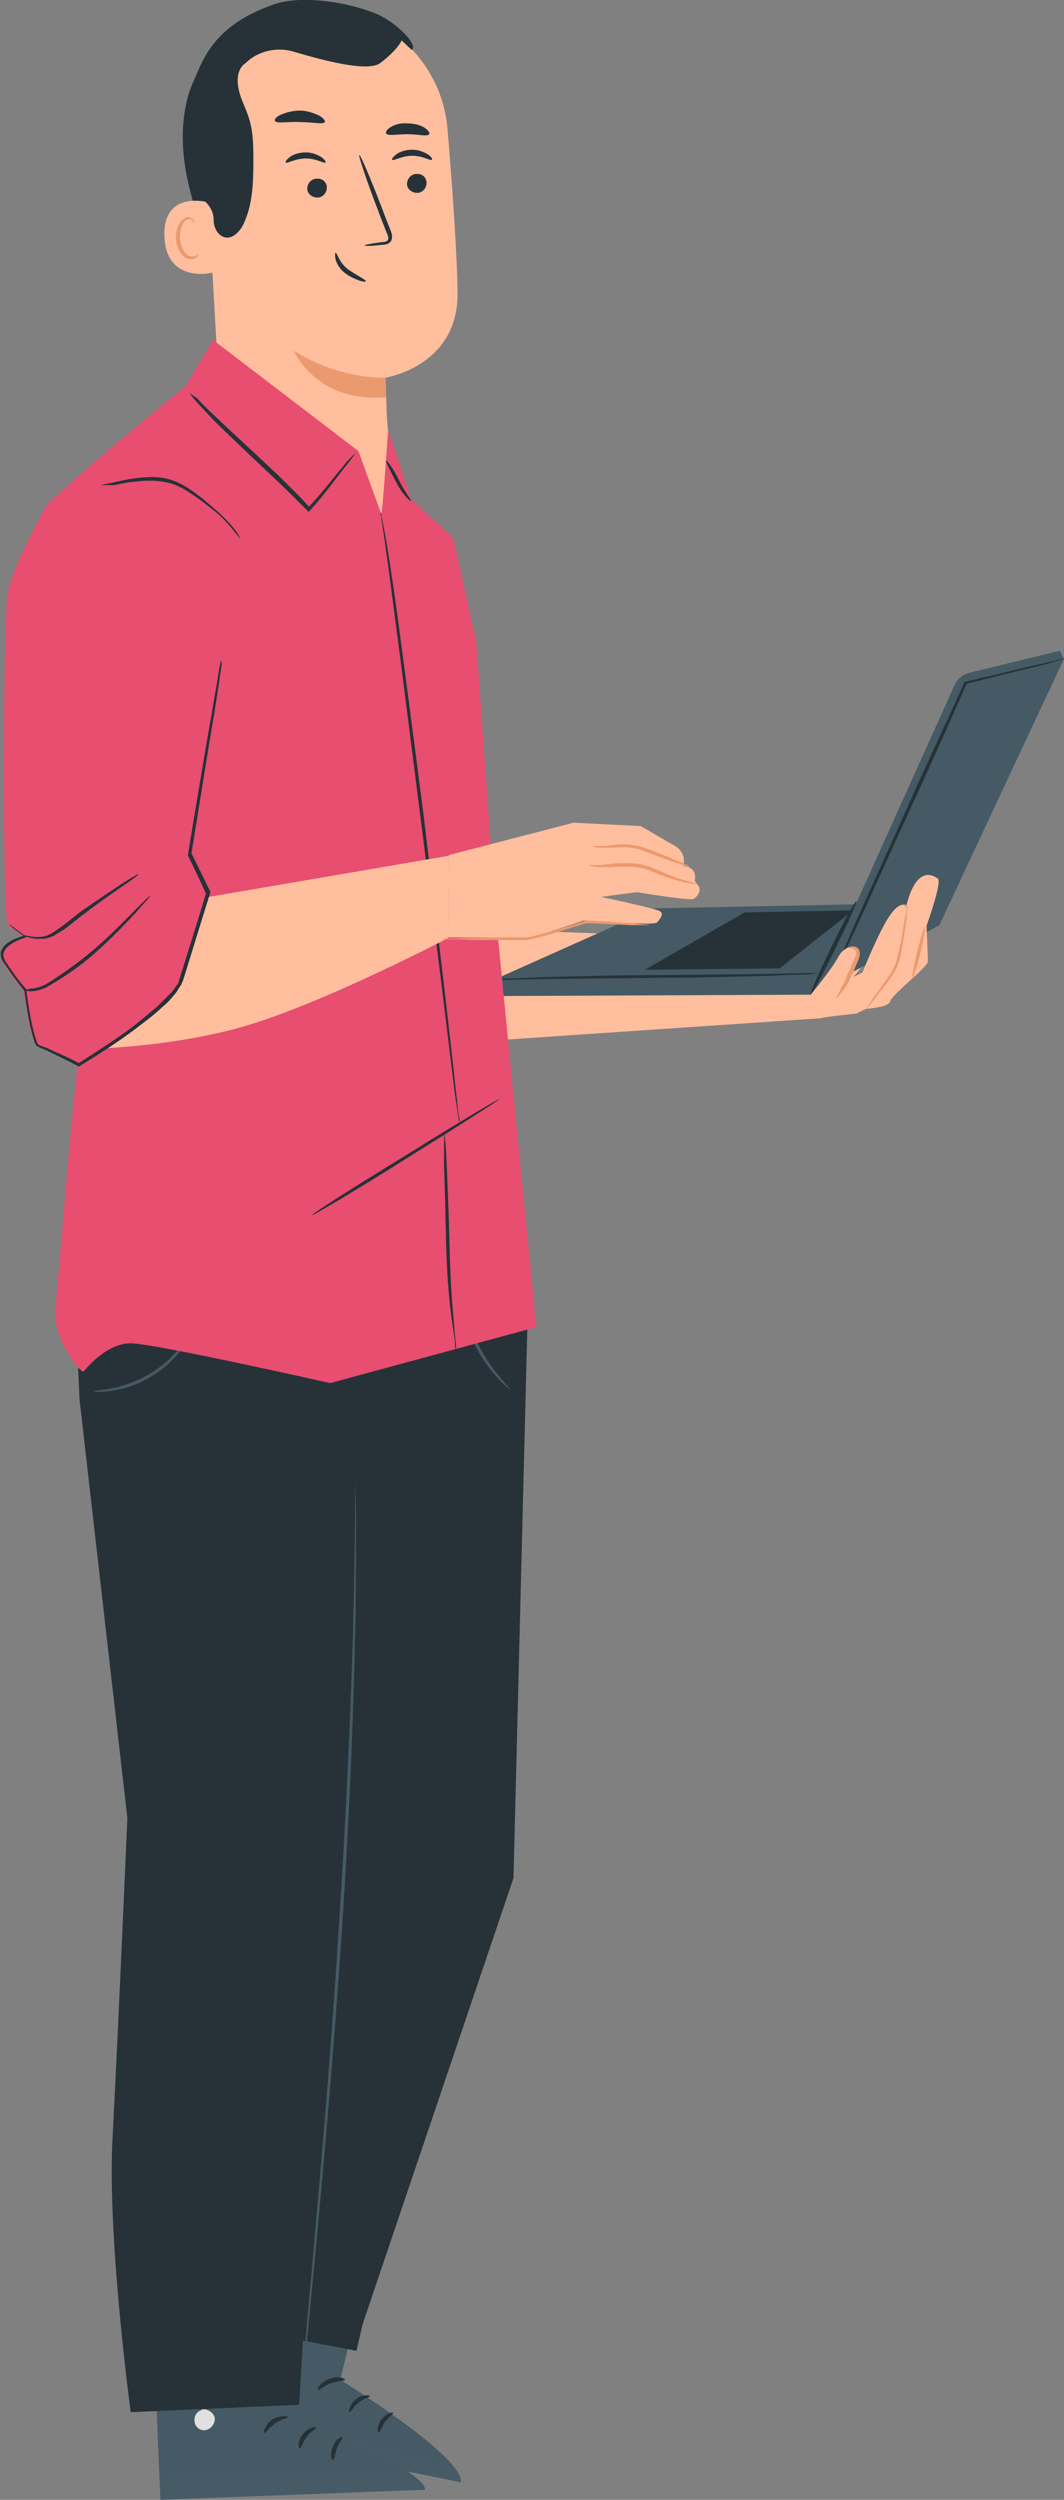 <svg width="261" height="613" viewBox="0 0 261 613" fill="none" xmlns="http://www.w3.org/2000/svg">
<rect x="0" y="0" width="261" height="613" fill="#808080" stroke="none"/>
<g clip-path="url(#clip0_300_1896)">
<path d="M52.564 64.326C49.919 57.712 47.44 50.932 45.952 43.821C44.464 36.711 44.299 29.434 46.448 22.489C46.778 21.497 49.588 14.386 50.745 14.552C51.572 14.552 49.919 21.001 50.249 21.663C54.382 27.781 55.87 35.553 55.704 42.994C55.374 50.27 54.217 57.05 52.564 64.326Z" fill="#263238"/>
<path d="M91.573 145.189C80.498 145.519 54.878 115.092 54.217 103.848L50.415 36.876C48.762 19.017 57.853 2.976 75.87 1.984H77.523C94.218 1.984 108.268 14.717 109.756 31.419C111.078 46.963 112.235 64.161 112.235 72.594C111.904 89.957 94.549 92.603 94.549 92.603C94.549 92.603 94.714 96.572 94.879 101.698C95.375 113.108 102.152 144.692 90.747 145.023L91.573 145.189Z" fill="#FFBE9D"/>
<path d="M94.548 92.603C94.548 92.603 83.639 93.264 72.068 85.989C72.068 85.989 77.523 98.887 94.714 97.399L94.548 92.603Z" fill="#EB996E"/>
<path d="M104.631 44.813C104.631 46.136 103.64 47.294 102.317 47.294C100.995 47.294 99.838 46.301 99.838 45.144C99.838 43.821 100.83 42.663 102.152 42.663C103.474 42.498 104.631 43.49 104.631 44.813Z" fill="#263238"/>
<path d="M105.954 39.191C105.623 39.522 103.805 38.199 101.16 38.199C98.516 38.199 96.532 39.522 96.201 39.191C96.036 39.026 96.367 38.529 97.193 37.868C98.02 37.207 99.507 36.711 101.16 36.711C102.813 36.711 104.135 37.372 104.962 37.868C105.788 38.364 106.119 39.026 105.954 39.191Z" fill="#263238"/>
<path d="M80.168 45.971C80.168 47.294 79.176 48.451 77.854 48.451C76.531 48.451 75.374 47.459 75.374 46.301C75.374 44.979 76.366 43.821 77.688 43.821C79.011 43.656 80.168 44.648 80.168 45.971Z" fill="#263238"/>
<path d="M79.837 39.852C79.507 40.183 77.688 38.86 75.044 38.86C72.399 38.86 70.415 40.183 70.085 39.852C69.919 39.687 70.25 39.191 71.077 38.529C71.903 37.868 73.391 37.372 75.044 37.372C76.697 37.372 78.019 38.033 78.846 38.529C79.672 39.191 80.002 39.687 79.837 39.852Z" fill="#263238"/>
<path d="M89.424 60.192C89.424 60.027 91.077 59.696 93.722 59.365C94.383 59.365 95.044 59.2 95.21 58.704C95.375 58.208 95.044 57.546 94.714 56.719C94.053 55.066 93.391 53.412 92.73 51.593C89.92 44.317 87.937 38.199 88.102 38.033C88.433 37.868 90.912 43.821 93.722 51.097C94.383 52.916 95.044 54.57 95.706 56.223C96.036 57.05 96.367 57.877 96.036 58.869C95.871 59.365 95.375 59.696 94.879 59.861C94.383 60.027 94.053 60.027 93.722 60.027C91.243 60.357 89.424 60.357 89.424 60.192Z" fill="#263238"/>
<path d="M79.672 29.931C79.341 30.592 76.697 29.931 73.556 29.931C70.415 29.765 67.771 30.427 67.44 29.6C67.275 29.269 67.771 28.608 68.928 28.112C70.085 27.616 71.738 27.119 73.556 27.119C75.374 27.119 77.027 27.781 78.184 28.277C79.341 28.938 79.837 29.6 79.672 29.931Z" fill="#263238"/>
<path d="M105.293 32.907C104.797 33.569 102.648 32.907 100.003 32.907C97.358 32.907 95.21 33.403 94.714 32.742C94.548 32.411 94.879 31.75 95.706 31.253C96.697 30.592 98.185 30.096 100.003 30.261C101.821 30.261 103.309 30.757 104.301 31.419C105.127 32.08 105.458 32.576 105.293 32.907Z" fill="#263238"/>
<path d="M51.737 49.774C51.407 49.609 39.836 46.302 40.332 58.042C40.828 69.783 52.564 66.972 52.564 66.641C52.398 66.311 51.737 49.774 51.737 49.774Z" fill="#FFBE9D"/>
<path d="M48.597 62.342C48.597 62.342 48.431 62.507 48.101 62.672C47.77 62.838 47.109 63.003 46.613 62.838C45.291 62.342 44.299 60.523 44.134 58.373C44.134 57.381 44.299 56.223 44.63 55.397C44.96 54.57 45.456 53.908 46.117 53.743C46.778 53.578 47.274 53.908 47.274 54.239C47.44 54.57 47.44 54.735 47.44 54.9C47.44 54.9 47.605 54.735 47.605 54.239C47.605 54.074 47.44 53.743 47.109 53.578C46.778 53.412 46.448 53.247 45.952 53.247C45.125 53.412 44.299 54.239 43.803 55.231C43.307 56.223 43.142 57.381 43.142 58.538C43.307 60.853 44.63 63.169 46.282 63.499C47.109 63.665 47.77 63.334 48.101 63.169C48.597 62.672 48.762 62.342 48.597 62.342Z" fill="#EB996E"/>
<path d="M100.995 12.237C102.813 11.079 96.862 5.126 92.069 3.307C84.796 0.331 73.887 -1.158 67.44 0.992C59.671 3.638 53.225 7.772 49.588 15.213C45.952 22.489 44.795 30.923 45.456 39.191C45.621 41.671 45.952 44.317 47.44 46.301C49.258 48.782 52.398 50.27 52.398 53.908C52.398 55.231 52.894 56.554 53.721 57.381C56.035 59.531 58.514 57.381 59.671 55.066C61.985 50.27 62.151 44.813 62.151 39.522C62.151 35.718 62.151 31.915 60.828 28.277C60.167 26.293 59.175 24.474 58.679 22.489C58.184 20.505 58.018 18.19 59.175 16.536C59.341 16.206 59.671 15.875 60.167 15.544C63.308 12.402 68.101 11.41 72.234 12.733C79.011 14.717 90.416 17.859 93.391 15.379C97.689 12.071 98.516 9.922 98.516 9.922L100.995 12.237Z" fill="#263238"/>
<path d="M82.317 62.011C82.151 62.011 82.151 62.672 82.317 63.665C82.647 64.657 83.308 65.98 84.631 66.972C85.953 67.964 87.275 68.46 88.102 68.791C89.094 69.122 89.755 69.122 89.755 68.956C89.755 68.791 89.259 68.46 88.433 67.964C87.606 67.468 86.449 66.806 85.292 65.98C83.143 64.326 82.647 61.846 82.317 62.011Z" fill="#263238"/>
<path d="M201.163 249.698L118.351 255.32L115.706 227.705L215.875 231.508L201.163 249.698Z" fill="#FFBE9D"/>
<path d="M260.008 159.575C260.008 159.74 261 161.559 261 161.559C254.388 175.615 230.42 226.878 230.42 226.878L198.849 243.91L121.657 244.241L121.491 240.107L160.336 222.744L209.924 221.752L234.222 167.843C234.883 166.52 236.04 165.528 237.528 165.032L260.008 159.575Z" fill="#455A64"/>
<path d="M198.849 243.91C199.015 243.91 199.676 242.753 200.833 240.603C201.99 238.618 203.312 235.807 204.965 232.5C206.453 229.358 207.94 226.547 208.767 224.397C209.759 222.248 210.255 220.925 210.089 220.925C209.924 220.925 209.263 222.082 208.106 224.067C206.949 226.051 205.626 228.862 203.973 232.169C202.486 235.311 200.998 238.288 200.172 240.272C199.18 242.587 198.684 243.91 198.849 243.91Z" fill="#263238"/>
<path d="M191.246 237.461L158.187 237.792L182.65 223.736L209.263 223.24L191.246 237.461Z" fill="#263238"/>
<path d="M121.326 240.272C121.326 240.272 121.657 240.272 122.153 240.272C122.814 240.272 123.475 240.272 124.467 240.272C126.616 240.272 129.426 240.107 132.897 240.107C140.004 239.941 149.922 239.941 160.997 239.776C171.906 239.776 181.824 239.445 189.097 239.28C192.733 239.115 195.543 238.949 197.527 238.949C198.519 238.949 199.18 238.784 199.841 238.784C200.337 238.784 200.667 238.619 200.667 238.619C200.667 238.619 200.337 238.619 199.841 238.619C199.18 238.619 198.519 238.619 197.527 238.619C195.378 238.619 192.568 238.784 189.097 238.784C181.989 238.949 172.072 238.949 160.997 239.115C150.087 239.115 140.17 239.445 132.897 239.611C129.26 239.776 126.45 239.941 124.467 239.941C123.475 239.941 122.814 240.107 122.153 240.107C121.657 240.107 121.326 240.107 121.326 240.272Z" fill="#263238"/>
<path d="M203.477 241.43C203.477 241.43 203.643 241.099 203.973 240.437C204.304 239.776 204.8 238.784 205.296 237.626C206.453 235.146 208.106 231.673 210.089 227.374C214.056 218.61 219.511 206.538 225.627 193.309C229.925 183.883 233.892 174.954 237.198 167.513L237.032 167.678C244.14 165.859 250.256 164.371 254.553 163.378C256.537 162.882 258.19 162.386 259.347 162.056C260.504 161.725 261 161.559 261 161.559C261 161.559 260.339 161.559 259.182 161.89C258.025 162.221 256.372 162.552 254.223 163.048C249.925 164.04 243.975 165.528 236.702 167.182H236.536V167.347C233.23 174.788 229.098 183.553 224.8 192.978C218.85 206.373 213.395 218.279 209.428 227.208C207.61 231.508 205.957 235.146 204.8 237.626C204.304 238.784 203.973 239.776 203.643 240.437C203.477 241.099 203.312 241.43 203.477 241.43Z" fill="#263238"/>
<path d="M222.321 222.082C222.321 222.082 220.833 220.759 218.354 224.397C215.709 228.035 211.577 238.453 211.577 238.453L206.618 240.934C206.618 240.934 210.75 235.477 210.75 233.492C210.75 231.508 207.279 231.508 205.626 234.65C203.973 237.792 198.849 243.91 198.849 243.91C198.849 243.91 200.833 250.029 201.329 249.698C201.825 249.367 210.089 248.54 210.089 248.54L212.403 247.383C212.403 247.383 218.023 247.052 218.354 245.564C218.519 244.076 227.61 237.13 227.61 235.807C227.61 234.484 227.28 227.043 227.28 227.043C227.28 227.043 231.082 216.46 230.09 215.468C228.768 214.476 224.8 212.326 222.321 222.082Z" fill="#FFBE9D"/>
<path d="M221.66 222.082C221.66 222.082 221.825 222.082 221.99 222.248C222.156 222.248 222.486 222.578 222.486 223.074C222.156 224.232 221.825 225.886 221.495 228.035C221.164 230.185 220.668 232.666 220.007 235.311C219.511 237.13 218.519 238.784 217.527 240.107C216.536 241.43 215.709 242.753 214.883 243.745C213.395 245.895 212.569 247.217 212.569 247.217C212.734 247.217 213.726 246.06 215.213 244.076C216.04 242.918 217.032 241.76 218.023 240.438C218.519 239.776 219.015 238.949 219.511 238.122C220.007 237.296 220.337 236.304 220.668 235.311C221.329 232.666 221.66 230.02 221.99 227.87C222.321 225.886 222.486 224.232 222.652 222.744C222.652 222.082 222.156 221.752 221.825 221.752C221.825 221.917 221.66 221.917 221.66 222.082Z" fill="#EB996E"/>
<path d="M223.809 239.941C223.974 239.941 224.966 237.13 225.792 233.658C226.619 230.185 227.115 227.208 226.949 227.208C226.784 227.208 225.792 230.02 224.966 233.492C224.139 236.965 223.643 239.776 223.809 239.941Z" fill="#EB996E"/>
<path d="M207.775 232.335C207.775 232.335 207.94 232.335 208.436 232.5C208.767 232.5 209.428 232.5 209.759 232.996C210.089 233.327 210.089 234.154 209.593 234.981C209.263 235.973 208.767 236.8 208.436 237.792C207.94 238.784 207.61 239.611 207.279 240.603C206.783 241.43 206.453 242.091 206.122 242.753C205.461 243.91 205.13 244.902 205.13 244.902C205.296 244.902 205.626 244.241 206.618 243.083C207.114 242.587 207.61 241.76 208.106 240.934C208.436 240.107 208.932 239.115 209.428 238.123C209.759 237.13 210.255 236.138 210.585 235.311C210.75 234.815 210.916 234.319 210.916 233.823C210.916 233.327 210.75 232.831 210.42 232.5C209.759 232.004 209.097 232.004 208.602 232.169C207.94 232.335 207.775 232.335 207.775 232.335Z" fill="#EB996E"/>
<path d="M91.243 550.989L83.474 583.565C83.474 583.565 113.888 602.417 113.061 608.701L49.423 595.802L59.506 544.54L91.243 550.989Z" fill="#455A64"/>
<path d="M64.299 576.786C62.977 576.951 61.82 578.108 61.82 579.431C61.82 580.754 63.142 581.912 64.299 581.912C65.622 581.912 66.944 580.424 66.779 579.101C66.614 577.778 65.126 576.455 63.804 576.951" fill="#E0E0E0"/>
<g opacity="0.6">
<g opacity="0.6">
<g opacity="0.6">
<g opacity="0.6">
<g opacity="0.6">
<g opacity="0.6">
<g opacity="0.6">
<g opacity="0.6">
<g opacity="0.6">
<g opacity="0.6">
<path opacity="0.6" d="M49.423 595.802L50.58 590.676L111.243 605.063C111.243 605.063 113.888 606.882 113.061 608.866L49.423 595.802Z" fill="white"/>
</g>
</g>
</g>
</g>
</g>
</g>
</g>
</g>
</g>
</g>
<path d="M84.631 583.566C84.631 583.896 82.978 583.731 81.16 584.392C79.341 585.054 78.35 586.211 78.019 586.046C77.688 585.881 78.515 584.227 80.664 583.4C82.812 582.408 84.631 583.235 84.631 583.566Z" fill="#263238"/>
<path d="M90.747 587.534C90.747 587.865 89.259 588.03 87.937 589.188C86.614 590.18 85.953 591.668 85.788 591.503C85.457 591.503 85.623 589.684 87.275 588.361C88.928 587.038 90.747 587.369 90.747 587.534Z" fill="#263238"/>
<path d="M92.895 596.464C92.565 596.464 92.4 594.81 93.557 593.322C94.714 591.834 96.367 591.338 96.367 591.668C96.532 591.999 95.375 592.66 94.383 593.983C93.557 595.141 93.226 596.464 92.895 596.464Z" fill="#263238"/>
<path d="M85.457 575.793C85.292 576.124 83.97 575.297 82.151 575.132C80.333 574.801 78.846 575.132 78.846 574.801C78.68 574.471 80.333 573.644 82.317 573.974C84.466 574.305 85.788 575.628 85.457 575.793Z" fill="#263238"/>
<path d="M69.589 559.588V593.156C69.589 593.156 103.64 604.401 104.301 610.52L39.34 613L37.191 560.745L69.589 559.588Z" fill="#455A64"/>
<path d="M49.423 591.007C48.101 591.337 47.44 592.826 47.77 594.149C48.101 595.472 49.588 596.298 50.745 595.802C52.068 595.472 53.059 593.653 52.564 592.495C52.068 591.337 50.249 590.345 49.258 591.007" fill="#E0E0E0"/>
<g opacity="0.6">
<g opacity="0.6">
<g opacity="0.6">
<g opacity="0.6">
<g opacity="0.6">
<g opacity="0.6">
<g opacity="0.6">
<g opacity="0.6">
<g opacity="0.6">
<g opacity="0.6">
<path opacity="0.6" d="M39.34 613V607.708L101.656 607.378C101.656 607.378 104.631 608.535 104.301 610.52L39.34 613Z" fill="white"/>
</g>
</g>
</g>
</g>
</g>
</g>
</g>
</g>
</g>
</g>
<path d="M70.581 592.66C70.581 592.991 68.928 593.156 67.44 594.314C65.953 595.306 65.126 596.794 64.795 596.629C64.465 596.629 64.961 594.645 66.779 593.322C68.763 592.164 70.746 592.495 70.581 592.66Z" fill="#263238"/>
<path d="M77.523 595.306C77.688 595.637 76.201 596.133 75.209 597.621C74.217 598.944 73.887 600.432 73.556 600.432C73.225 600.432 72.895 598.613 74.217 596.96C75.705 595.141 77.523 594.975 77.523 595.306Z" fill="#263238"/>
<path d="M81.655 603.244C81.325 603.244 80.829 601.755 81.655 599.936C82.317 598.117 83.804 597.456 83.969 597.621C84.135 597.952 83.308 598.779 82.647 600.267C82.151 601.921 81.986 603.244 81.655 603.244Z" fill="#263238"/>
<path d="M69.754 585.054C69.589 585.384 68.101 584.888 66.448 585.219C64.63 585.384 63.308 586.046 63.142 585.715C62.977 585.55 64.299 584.227 66.448 584.061C68.432 583.896 69.919 584.888 69.754 585.054Z" fill="#263238"/>
<path d="M18.348 316.67L19.505 343.128L31.241 445.818C31.241 445.818 29.092 495.923 27.604 524.365C26.282 549.004 32.067 591.503 32.067 591.503L73.391 589.684L81.821 446.645L86.945 357.514L101.16 316.339L18.348 316.67Z" fill="#263238"/>
<path d="M129.591 316.339L125.954 460.535L88.928 570.006L87.441 576.455L62.481 571.659L69.424 316.174L129.591 316.339Z" fill="#263238"/>
<path d="M87.11 358.507C87.11 358.507 87.11 358.672 87.11 359.168C87.11 359.664 87.11 360.16 87.11 360.987C87.11 362.641 87.11 364.79 87.275 367.767C87.441 373.555 87.275 382.153 87.275 392.571C86.945 413.572 85.953 442.511 83.804 474.426C81.656 506.341 79.011 535.114 77.027 556.115C76.035 566.533 75.209 574.967 74.713 580.754C74.382 583.565 74.217 585.88 74.052 587.534C73.887 588.196 73.887 588.857 73.887 589.353C73.887 589.684 73.887 590.015 73.721 590.015C73.721 590.015 73.721 589.849 73.721 589.353C73.721 588.857 73.721 588.361 73.887 587.534C74.052 585.88 74.217 583.731 74.382 580.754C74.878 574.801 75.54 566.368 76.531 556.115C78.35 535.279 80.994 506.341 82.978 474.426C85.127 442.511 86.284 413.572 86.78 392.737C86.945 382.319 87.11 373.72 87.11 367.932C87.11 364.956 87.11 362.806 87.11 361.152C87.11 360.491 87.11 359.829 87.11 359.333C87.11 358.672 87.11 358.507 87.11 358.507Z" fill="#455A64"/>
<path d="M49.754 317.827C49.754 317.827 49.754 318.323 49.588 319.316C49.423 320.308 49.092 321.631 48.596 323.284C47.44 326.592 45.125 331.056 40.993 334.694C36.861 338.332 32.232 340.151 28.761 340.813C27.108 341.143 25.621 341.309 24.629 341.309C23.637 341.309 23.141 341.309 23.141 341.143C23.141 340.978 25.29 340.978 28.761 340.151C32.067 339.324 36.695 337.506 40.662 334.033C44.63 330.56 47.109 326.261 48.266 322.954C49.258 319.977 49.588 317.827 49.754 317.827Z" fill="#455A64"/>
<path d="M88.102 322.458C88.102 323.615 87.275 324.607 86.118 324.607C84.961 324.607 83.969 323.78 83.969 322.623C83.969 321.465 84.796 320.473 85.953 320.473C86.945 320.308 87.937 321.3 88.102 322.458Z" fill="#455A64"/>
<path d="M125.293 340.813C125.293 340.813 123.971 339.986 122.318 338.167C120.665 336.348 118.516 333.702 116.698 330.23C115.045 326.757 114.053 323.45 113.723 320.969C113.392 318.489 113.392 317 113.392 317C113.557 317 113.723 318.489 114.218 320.804C114.714 323.119 115.706 326.426 117.359 329.733C119.012 333.041 120.996 335.852 122.648 337.671C124.301 339.821 125.458 340.813 125.293 340.813Z" fill="#455A64"/>
<path d="M87.937 110.628L52.233 83.343L45.456 94.753C45.456 94.753 16.529 118.069 11.075 124.518L22.976 223.901C22.976 223.901 17.356 276.652 17.025 280.951C16.695 285.085 13.554 321.465 13.554 321.465C13.223 328.41 19.339 336.348 20.497 336.348C20.497 336.348 25.951 329.237 32.232 329.403C38.514 329.568 80.994 339.159 80.994 339.159L131.574 325.434L121.657 224.893L116.863 157.591L111.243 131.959L100.83 122.368L95.21 105.501C95.21 105.501 93.722 126.833 93.557 126.006C93.226 125.345 87.937 110.628 87.937 110.628Z" fill="#E74E70"/>
<path d="M46.448 96.406C46.448 96.406 46.944 97.068 47.935 98.225C48.927 99.383 50.415 100.871 52.233 102.856C56.035 106.659 61.324 111.62 67.275 117.242C70.25 120.053 72.895 122.699 75.374 125.18L75.705 125.51L76.035 125.18C79.672 121.211 82.317 117.408 84.3 114.927C85.292 113.77 85.953 112.777 86.614 111.951C87.11 111.289 87.441 110.958 87.441 110.958C87.441 110.958 87.11 111.289 86.449 111.785C85.788 112.447 84.961 113.273 83.97 114.596C81.821 117.077 79.176 120.715 75.54 124.518H76.035C73.721 121.872 70.911 119.227 68.101 116.415C62.151 110.793 56.696 105.832 52.894 102.194C50.911 100.375 49.423 98.887 48.431 97.729C47.109 96.903 46.613 96.406 46.448 96.406Z" fill="#263238"/>
<path d="M112.731 275.164C112.731 275.164 112.731 274.998 112.731 274.833C112.731 274.502 112.731 274.172 112.566 273.675C112.4 272.683 112.235 271.195 112.07 269.376C111.574 265.573 111.078 260.116 110.251 253.336C108.764 239.776 106.45 221.09 103.97 200.42C101.325 179.749 98.846 161.063 97.028 147.504C96.036 140.724 95.21 135.267 94.548 131.463C94.218 129.644 93.887 128.156 93.722 127.164C93.557 126.668 93.557 126.337 93.557 126.006C93.557 125.676 93.391 125.676 93.391 125.676C93.391 125.676 93.391 125.841 93.391 126.006C93.391 126.337 93.557 126.668 93.557 127.164C93.722 128.156 93.887 129.644 94.218 131.463C94.714 135.267 95.54 140.724 96.367 147.504C98.185 161.063 100.499 179.749 103.144 200.42C105.788 221.09 108.103 239.776 109.756 253.336C110.582 260.116 111.243 265.573 111.739 269.376C112.07 271.195 112.235 272.683 112.4 273.675C112.4 274.172 112.566 274.502 112.566 274.833C112.731 275.164 112.731 275.164 112.731 275.164Z" fill="#263238"/>
<g opacity="0.3">
<g opacity="0.3">
<g opacity="0.3">
<g opacity="0.3">
<g opacity="0.3">
<g opacity="0.3">
<path opacity="0.3" d="M122.648 234.154C118.847 236.303 114.384 237.13 110.747 239.445C108.103 241.099 105.788 243.249 103.64 245.398C87.937 260.116 67.936 271.195 46.448 272.518C39.01 273.014 31.075 272.187 25.455 267.392C22.315 264.746 20.001 260.612 20.992 256.808C22.149 252.013 27.439 249.698 32.067 248.044C46.613 242.753 60.994 237.626 75.54 232.335C84.631 229.027 93.887 225.72 103.474 223.736C109.921 222.413 116.367 221.751 122.979 221.751" fill="black"/>
</g>
</g>
</g>
</g>
</g>
</g>
<path d="M76.531 297.984C76.697 298.149 87.11 292.031 99.672 284.093C112.4 276.156 122.483 269.707 122.483 269.541C122.318 269.376 112.07 275.494 99.342 283.432C86.614 291.204 76.531 297.653 76.531 297.984Z" fill="#263238"/>
<path d="M111.904 330.891C111.904 330.891 111.904 330.064 111.739 328.741C111.574 327.253 111.408 325.434 111.243 323.119C110.747 318.323 110.417 311.709 110.251 304.433C110.086 297.157 109.756 290.542 109.59 285.747C109.425 283.432 109.425 281.613 109.26 280.125C109.094 278.802 109.094 277.975 109.094 277.975C109.094 277.975 108.929 278.636 108.929 280.125C108.929 281.613 108.929 283.597 108.929 285.747C109.094 290.542 109.26 297.157 109.425 304.433C109.59 311.709 110.086 318.323 110.747 323.119C111.078 325.434 111.408 327.418 111.574 328.741C111.574 330.229 111.739 330.891 111.904 330.891Z" fill="#263238"/>
<g opacity="0.3">
<g opacity="0.3">
<g opacity="0.3">
<g opacity="0.3">
<g opacity="0.3">
<g opacity="0.3">
<path opacity="0.3" d="M57.357 218.444C53.059 204.388 52.564 188.017 52.398 173.3C50.249 183.553 47.935 198.931 46.282 209.68L50.911 219.602L57.357 218.444Z" fill="black"/>
</g>
</g>
</g>
</g>
</g>
</g>
<g opacity="0.3">
<g opacity="0.3">
<g opacity="0.3">
<g opacity="0.3">
<g opacity="0.3">
<g opacity="0.3">
<path opacity="0.3" d="M93.557 126.006C93.557 126.006 92.234 125.345 91.904 124.849C90.416 122.864 89.424 120.384 87.937 118.4C84.135 122.203 80.498 126.337 77.192 130.802C71.738 125.676 66.448 120.549 61.489 114.927C57.522 110.462 53.886 105.667 50.745 100.706L75.705 125.014L87.937 110.628L93.557 126.006Z" fill="black"/>
</g>
</g>
</g>
</g>
</g>
</g>
<path d="M94.714 112.943C94.549 113.108 95.706 115.423 97.193 118.234C98.681 121.211 100.664 123.03 100.83 122.864C100.995 122.699 99.342 120.715 97.854 117.738C96.532 114.927 94.879 112.777 94.714 112.943Z" fill="#263238"/>
<path d="M58.845 131.959C58.845 131.959 58.679 131.298 58.018 130.471C57.357 129.479 56.365 128.321 54.878 126.833C53.39 125.345 51.572 123.857 49.588 122.203C47.44 120.549 45.125 118.73 42.15 117.738C39.175 116.746 36.034 116.911 33.389 117.242C30.745 117.573 28.431 118.234 26.447 118.565C24.464 119.061 22.976 119.392 21.819 119.723C20.662 120.053 20.166 120.219 20.166 120.219C20.166 120.219 20.827 120.219 21.984 120.053C23.141 119.888 24.629 119.557 26.612 119.226C28.596 118.896 30.91 118.234 33.555 118.069C36.2 117.738 39.01 117.738 41.985 118.565C44.795 119.392 47.109 121.211 49.258 122.699C51.407 124.353 53.225 125.676 54.712 127.164C57.357 129.975 58.679 131.959 58.845 131.959Z" fill="#263238"/>
<path d="M110.086 209.845L109.921 230.02C109.921 230.02 80.829 245.233 61.489 251.186C42.315 257.139 19.339 257.304 19.339 257.304L26.116 224.232L110.086 209.845Z" fill="#FFBE9D"/>
<path d="M167.774 211.334C167.774 211.334 168.104 208.853 165.46 207.365C162.815 205.877 157.195 202.569 157.195 202.569L140.666 201.743L110.086 209.68L109.921 229.854C109.921 229.854 125.789 230.02 129.426 229.689C133.062 229.358 143.145 225.72 143.145 225.72C143.145 225.72 160.336 227.043 161.162 226.216C161.989 225.224 162.98 224.067 161.823 223.405C160.666 222.744 147.443 219.932 147.443 219.932L156.203 218.775C156.203 218.775 169.262 220.925 170.088 220.429C171.08 219.932 172.237 218.279 171.245 217.121C170.419 215.964 170.419 215.964 170.419 215.964C170.419 215.964 171.08 213.483 168.931 212.657L167.609 212.326L167.774 211.334Z" fill="#FFBE9D"/>
<path d="M144.467 212.16C144.467 212.326 145.955 212.656 148.434 212.656C150.914 212.656 154.385 212.16 157.856 212.987C159.675 213.483 161.162 214.31 162.815 214.806C164.303 215.468 165.79 215.798 166.947 216.129C169.427 216.791 170.915 216.791 170.915 216.791C170.915 216.625 169.427 216.294 167.113 215.633C165.956 215.302 164.633 214.806 163.146 214.145C161.658 213.483 160.005 212.656 158.187 212.16C156.369 211.664 154.385 211.664 152.897 211.664C151.244 211.664 149.757 211.83 148.6 211.995C145.955 212.326 144.467 211.995 144.467 212.16Z" fill="#EB996E"/>
<path d="M145.624 207.53C145.624 207.696 146.947 208.026 149.261 207.861C151.41 207.861 154.55 207.365 157.526 208.522C160.666 209.68 163.476 210.838 165.625 211.499C167.774 212.16 168.931 212.657 169.096 212.491C169.096 212.326 167.939 211.83 165.956 211.003C163.972 210.176 161.162 209.019 158.022 207.861C156.369 207.365 154.716 207.034 153.228 207.034C151.74 207.034 150.418 207.2 149.426 207.365C146.947 207.53 145.624 207.365 145.624 207.53Z" fill="#EB996E"/>
<path d="M11.075 124.518C11.075 124.518 2.81 139.07 1.818 146.015C0.826 152.961 0.496 225.555 1.984 226.878C3.471 228.201 5.951 229.854 5.951 229.854C5.951 229.854 -1.818 232.004 0.661 235.973C3.141 239.941 5.785 242.918 5.785 242.918C5.785 242.918 7.604 256.312 9.091 256.478C10.579 256.808 19.174 261.108 19.174 261.108C19.174 261.108 42.646 247.052 44.464 240.107C46.282 233.161 50.911 219.106 50.911 219.106L46.282 209.68L56.035 150.811C56.035 150.811 61.82 131.794 49.588 124.683C37.357 117.573 15.207 116.581 11.075 124.518Z" fill="#E74E70"/>
<path d="M54.217 161.89C54.217 161.89 54.051 162.221 54.051 162.717C53.886 163.378 53.721 164.205 53.555 165.363C53.225 167.678 52.564 170.985 51.903 175.119C50.415 183.553 48.431 195.459 46.117 209.515V209.68V209.845C47.605 212.822 49.093 215.964 50.58 219.271V218.94C48.597 225.555 46.282 232.831 43.968 240.272L43.638 241.264L42.977 242.091C42.646 242.753 42.15 243.249 41.654 243.745C41.158 244.241 40.662 244.737 40.166 245.233C39.671 245.729 39.175 246.225 38.679 246.721C36.53 248.54 34.381 250.359 32.232 252.013C27.77 255.32 23.306 258.131 19.174 260.777H19.505C17.356 259.62 15.207 258.627 13.223 257.801C12.232 257.304 11.24 256.808 10.083 256.478L9.752 256.312C9.587 256.312 9.422 256.147 9.422 256.147C9.422 256.147 9.256 255.982 9.091 255.651C8.926 255.155 8.761 254.659 8.595 254.163C7.438 250.194 6.942 246.225 6.446 242.753V242.587C5.124 241.099 3.967 239.611 2.975 238.122C2.479 237.461 1.984 236.634 1.488 235.973C1.157 235.642 1.157 235.311 0.992 234.981C0.826 234.65 0.826 234.319 0.826 233.988C0.992 232.665 2.314 231.673 3.306 231.177C4.298 230.516 5.455 230.185 6.281 229.854L6.612 229.689L6.281 229.524C4.959 228.697 3.967 227.87 3.306 227.374C2.645 226.878 2.314 226.547 2.314 226.712C2.314 226.712 2.314 226.878 2.479 226.878C2.645 227.043 2.81 227.208 3.141 227.539C3.802 228.035 4.794 228.862 6.116 229.689V229.358C5.124 229.689 4.132 230.02 2.975 230.516C2.479 230.846 1.818 231.177 1.322 231.673C0.826 232.169 0.331 232.831 0.165 233.658C0.165 234.154 0.165 234.484 0.331 234.981C0.496 235.311 0.661 235.807 0.992 236.138C1.488 236.799 1.984 237.626 2.479 238.288C3.471 239.776 4.628 241.264 5.951 242.918V242.753C6.446 246.225 6.942 250.194 8.099 254.328C8.265 254.824 8.43 255.32 8.595 255.816C8.761 256.147 8.761 256.312 9.256 256.643C9.587 256.808 9.587 256.643 9.587 256.808L9.918 256.974C10.909 257.304 11.901 257.801 12.893 258.297C14.877 259.289 17.025 260.281 19.174 261.439L19.339 261.604L19.505 261.439C23.802 258.793 28.265 255.982 32.728 252.674C34.877 251.021 37.191 249.367 39.34 247.383C39.836 246.887 40.497 246.391 40.993 245.894C41.489 245.398 41.985 244.902 42.481 244.241C42.977 243.745 43.472 243.083 43.803 242.422C43.968 242.091 44.299 241.76 44.464 241.43L44.96 240.272C47.274 232.831 49.423 225.72 51.572 218.94V218.775V218.61C49.919 215.302 48.431 212.16 46.944 209.184V209.349C49.258 195.293 51.076 183.387 52.564 174.954C53.225 170.82 53.721 167.512 54.051 165.197C54.217 164.04 54.382 163.213 54.382 162.552C54.217 162.221 54.217 161.89 54.217 161.89Z" fill="#263238"/>
<path d="M5.62 229.358C5.62 229.358 6.116 229.524 6.942 229.854C7.769 230.02 8.926 230.35 10.579 230.185C11.405 230.185 12.232 229.854 13.058 229.524C13.885 229.027 14.711 228.531 15.538 228.035C17.191 226.878 18.844 225.389 20.662 224.067C24.298 221.255 27.77 218.94 30.084 217.287C32.563 215.633 34.051 214.476 34.051 214.31C34.051 214.145 32.398 215.137 29.753 216.791C27.274 218.444 23.802 220.759 20.001 223.405C18.182 224.728 16.529 226.216 14.877 227.374C13.223 228.531 11.901 229.524 10.414 229.689C8.926 229.854 7.769 229.689 6.942 229.524C6.116 229.358 5.62 229.358 5.62 229.358Z" fill="#263238"/>
<path d="M5.785 242.753C5.785 242.753 6.281 242.918 7.273 243.083C8.265 243.083 9.752 242.918 11.405 242.091C14.546 240.272 18.843 237.626 22.976 233.988C27.108 230.35 30.579 226.712 33.059 224.067C34.216 222.744 35.208 221.586 35.869 220.925C36.53 220.098 36.861 219.767 36.861 219.602C36.695 219.602 35.208 221.09 32.728 223.571C30.249 226.051 26.778 229.689 22.645 233.162C18.513 236.634 14.381 239.445 11.405 241.264C9.918 242.091 8.43 242.422 7.438 242.422C6.446 242.753 5.951 242.587 5.785 242.753Z" fill="#263238"/>
<g opacity="0.3">
<g opacity="0.3">
<g opacity="0.3">
<g opacity="0.3">
<g opacity="0.3">
<g opacity="0.3">
<path opacity="0.3" d="M33.389 214.641C32.067 217.121 29.918 219.106 27.935 221.09C24.629 224.232 21.323 227.374 18.182 230.516C16.364 232.335 14.05 234.319 11.405 233.988C10.083 233.823 8.926 233.162 7.769 232.5C6.777 231.839 5.62 230.846 5.785 229.689C8.595 230.681 11.901 230.185 14.381 228.366C15.538 227.539 16.364 226.547 17.356 225.72C21.984 221.255 27.604 218.113 33.224 214.972" fill="black"/>
</g>
</g>
</g>
</g>
</g>
</g>
<path d="M108.433 230.185C108.433 230.185 109.094 230.35 110.417 230.35C111.904 230.35 113.723 230.35 115.871 230.516C118.186 230.516 120.996 230.516 124.136 230.516C125.624 230.516 127.277 230.516 128.93 230.516C129.921 230.516 130.583 230.185 131.574 230.02C132.401 229.854 133.227 229.523 134.054 229.358C137.525 228.366 140.831 227.208 143.971 226.382H143.806C148.434 226.547 152.236 226.712 155.046 226.878C156.369 226.878 157.36 226.878 158.187 226.878C158.848 226.878 159.344 226.878 159.344 226.878C159.344 226.878 159.013 226.712 158.187 226.712C157.36 226.712 156.203 226.547 155.046 226.382C152.236 226.216 148.434 225.885 143.971 225.72C140.996 226.712 137.69 227.704 134.054 228.697C133.227 228.862 132.401 229.193 131.574 229.358C130.748 229.523 129.921 229.854 129.095 229.854C127.442 229.854 125.789 229.854 124.301 229.854C121.326 229.854 118.516 230.02 116.037 230.02C113.888 230.02 111.904 230.185 110.582 230.185C109.094 230.02 108.433 230.185 108.433 230.185Z" fill="#EB996E"/>
</g>
<defs>
<clipPath id="clip0_300_1896">
<rect width="261" height="613" fill="white"/>
</clipPath>
</defs>
</svg>
